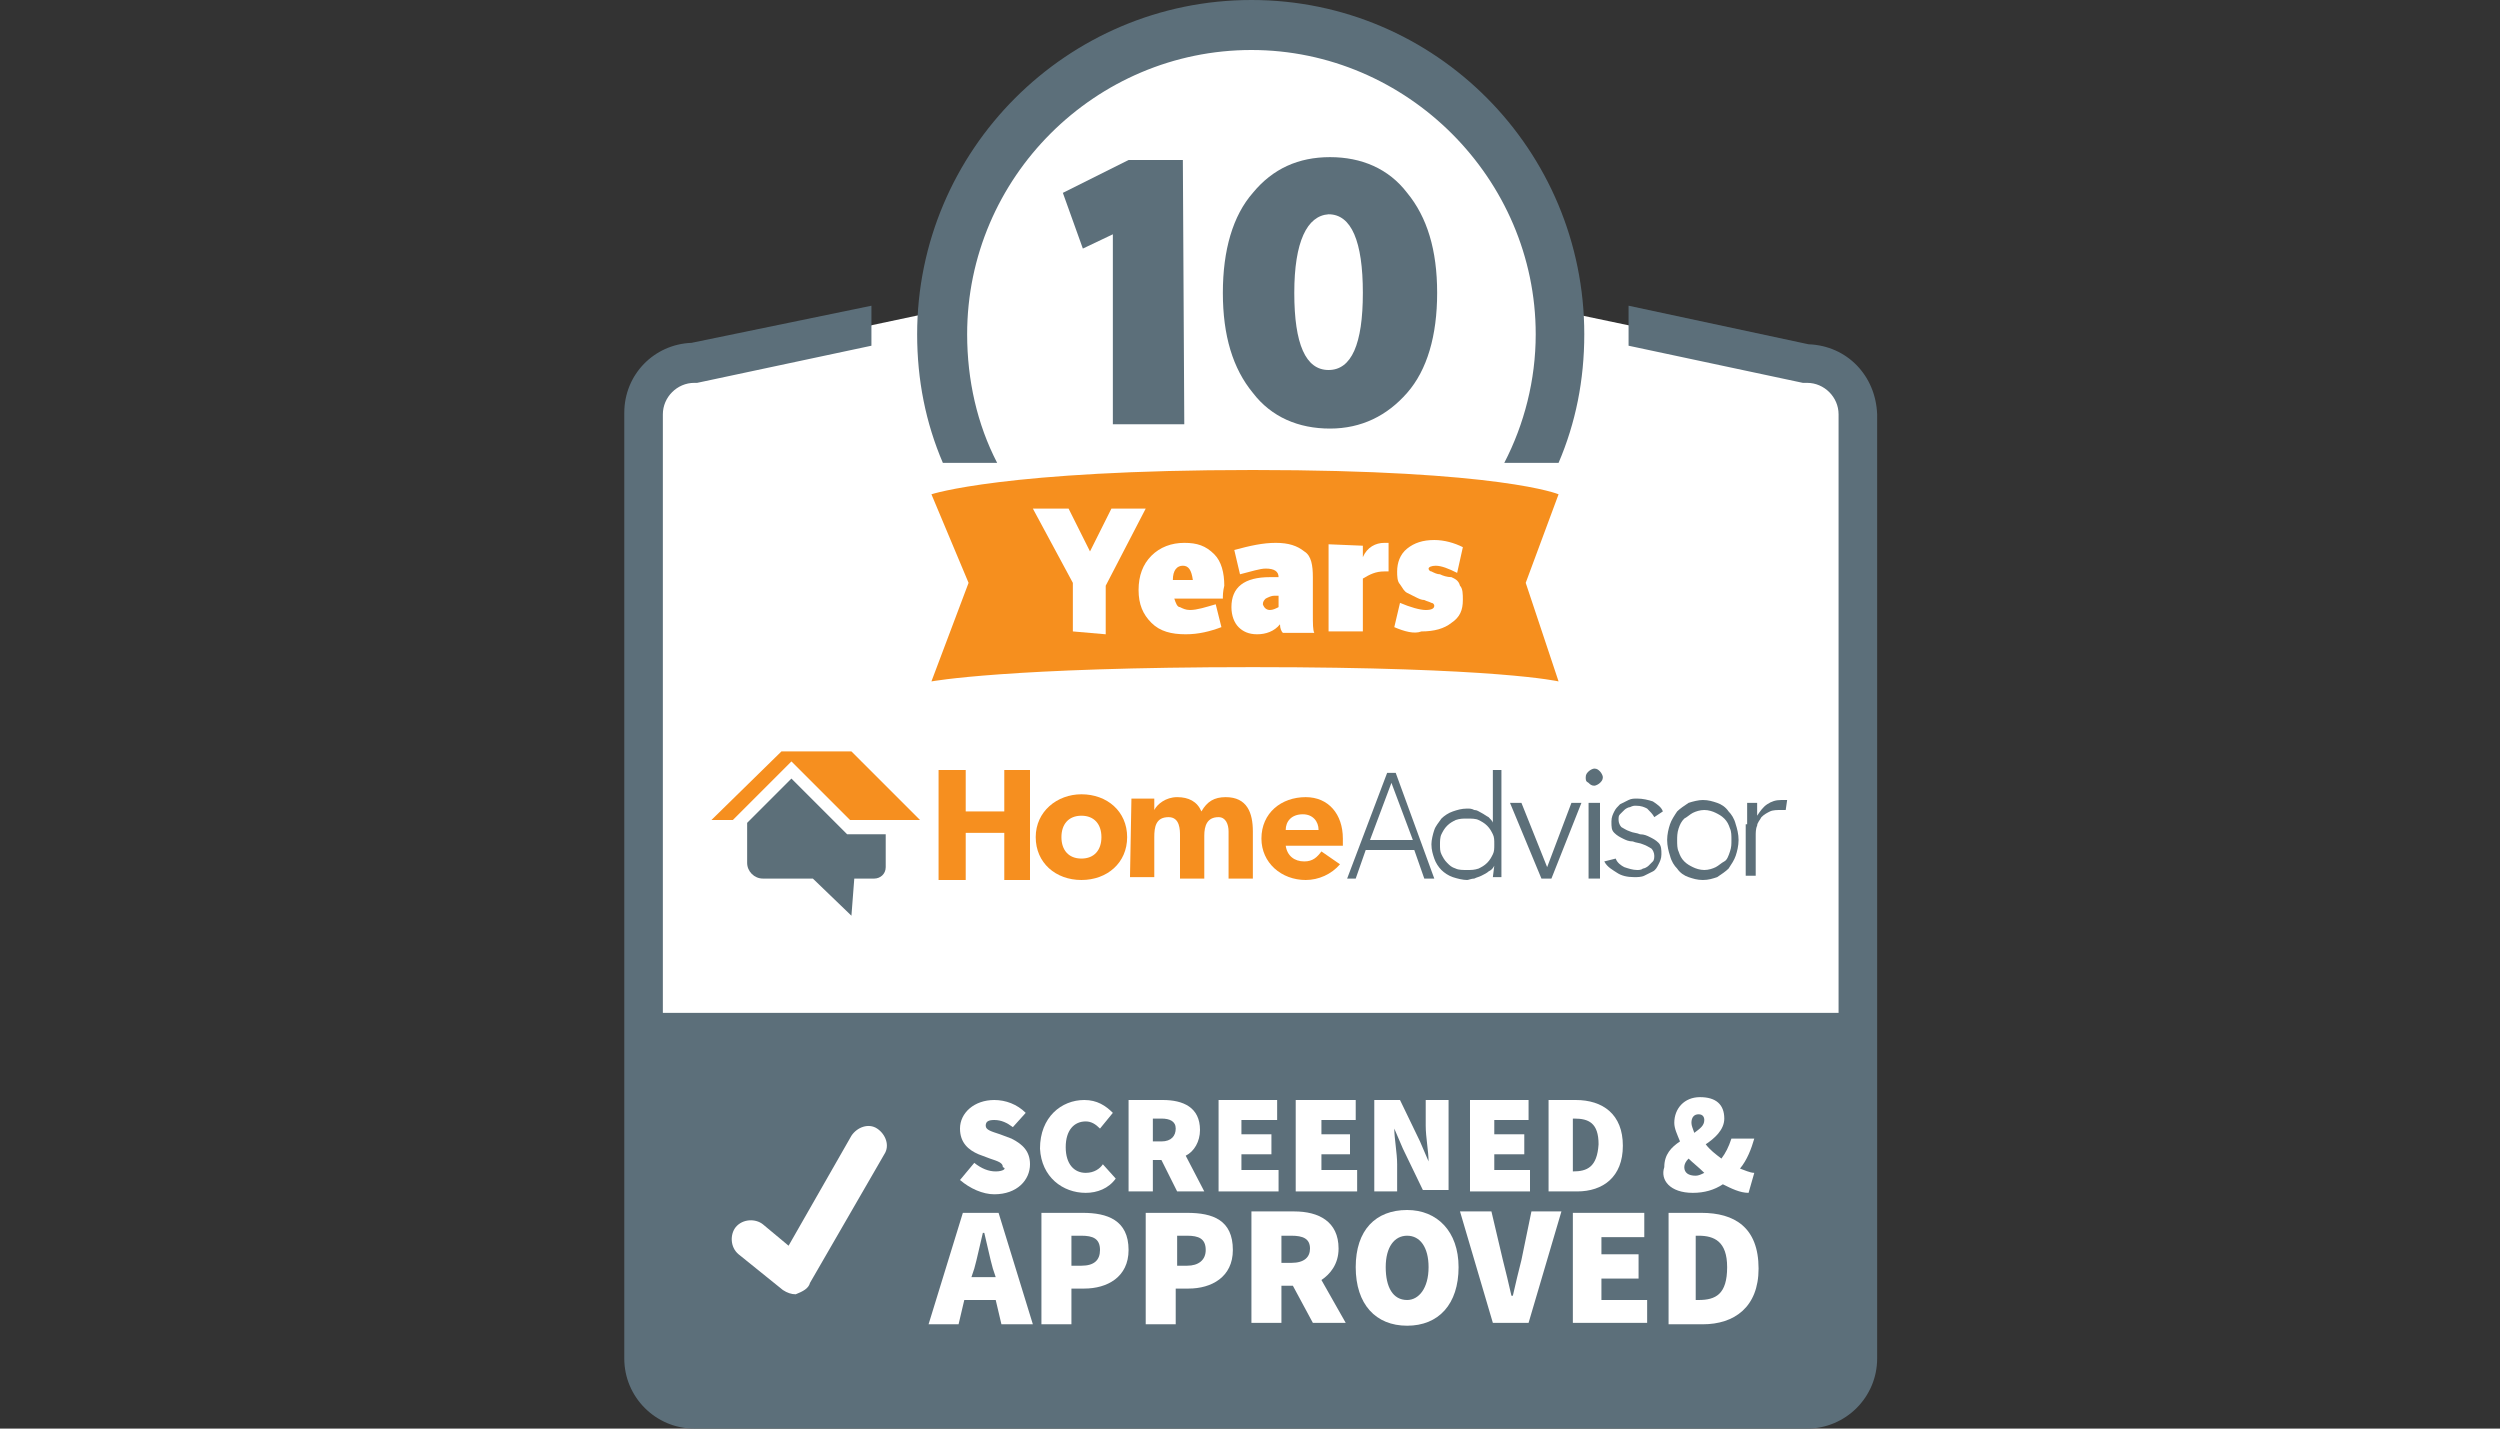 <?xml version="1.0" encoding="utf-8"?>
<!-- Generator: Adobe Illustrator 25.4.1, SVG Export Plug-In . SVG Version: 6.00 Build 0)  -->
<svg version="1.1" id="Layer_1" xmlns="http://www.w3.org/2000/svg" xmlns:xlink="http://www.w3.org/1999/xlink" x="0px" y="0px"
	 viewBox="0 0 175 100" style="enable-background:new 0 0 175 100;" xml:space="preserve">
<rect x="0" y="0" width="175" height="100" fill="#333333" stroke="none"/>
<style type="text/css">
	.st0{fill:#FFFFFF;}
	.st1{fill:#5C6F7A;}
	.st2{fill:#F68F1E;}
	.st3{fill:#5C6F79;}
	.st4{fill:#F68F1F;}
</style>
<g>
	<path class="st0" d="M126.5,25.4l-17.6-3.7c-0.7-11.1-9.9-19.8-21.2-19.8c-11.2,0-20.4,8.7-21.2,19.7l-17.9,3.8
		c-1.9,0-3.5,1.6-3.5,3.5v66.2c0,1.9,1.6,3.5,3.5,3.5h77.9c1.9,0,3.5-1.6,3.5-3.5V29C130,27,128.3,25.4,126.5,25.4z"/>
	<path class="st1" d="M126.6,24.1L114,21.4v2.8l12.2,2.6h0.3c1.2,0,2.2,1,2.2,2.2v41.9H46.4V29c0-1.2,1-2.2,2.2-2.2h0.2L61,24.2
		v-2.8L48.4,24c-2.6,0.1-4.7,2.2-4.7,4.9v66.2c0,2.7,2.2,4.9,4.9,4.9h77.9c2.7,0,4.9-2.2,4.9-4.9V29
		C131.3,26.3,129.3,24.2,126.6,24.1z"/>
	<path class="st2" d="M109.1,34.6l-2.3,6.2l2.3,6.9c0,0-4.2-1-21.4-1s-22.5,1-22.5,1l2.6-6.9l-2.6-6.2c0,0,5.1-1.7,22.5-1.7
		S109.1,34.6,109.1,34.6z"/>
	<g>
		<path class="st0" d="M69.7,82c-0.5,0-1-0.2-1.5-0.6l-1,1.2c0.7,0.6,1.6,1,2.4,1c1.6,0,2.5-1,2.5-2.1c0-0.9-0.5-1.4-1.3-1.8
			L70,79.4c-0.6-0.2-1-0.3-1-0.6c0-0.3,0.2-0.4,0.6-0.4c0.5,0,0.9,0.2,1.3,0.5l0.9-1c-0.6-0.6-1.4-0.9-2.2-0.9c-1.4,0-2.4,0.9-2.4,2
			c0,1,0.6,1.5,1.3,1.8l0.8,0.3c0.6,0.2,0.9,0.3,0.9,0.6C70.5,81.8,70.2,82,69.7,82z"/>
		<path class="st0" d="M76,83.5c0.8,0,1.6-0.3,2.1-1l-0.9-1c-0.2,0.3-0.6,0.6-1.2,0.6c-0.8,0-1.4-0.6-1.4-1.8c0-1.2,0.6-1.8,1.4-1.8
			c0.4,0,0.7,0.2,1,0.5l0.9-1.1c-0.5-0.5-1.1-0.9-2-0.9c-1.6,0-3.1,1.2-3.1,3.4C72.9,82.4,74.4,83.5,76,83.5z"/>
		<path class="st0" d="M80.7,81.2h0.6l1.1,2.2h1.9L83,80.9c0.6-0.3,1-1,1-1.8c0-1.6-1.2-2.1-2.6-2.1H79v6.4h1.7V81.2L80.7,81.2
			L80.7,81.2z M80.7,78.3h0.6c0.6,0,1,0.2,1,0.7s-0.3,0.9-1,0.9h-0.6V78.3z"/>
		<polygon class="st0" points="89.5,81.9 86.9,81.9 86.9,80.8 89,80.8 89,79.4 86.9,79.4 86.9,78.4 89.4,78.4 89.4,77 85.3,77 
			85.3,83.4 89.5,83.4 		"/>
		<polygon class="st0" points="95,81.9 92.5,81.9 92.5,80.8 94.5,80.8 94.5,79.4 92.5,79.4 92.5,78.4 94.9,78.4 94.9,77 90.7,77 
			90.7,83.4 95,83.4 		"/>
		<path class="st0" d="M97.8,81.5c0-0.8-0.2-1.8-0.2-2.5l0,0l0.6,1.4l1.4,2.9h1.8V77h-1.6v1.8c0,0.8,0.2,1.8,0.2,2.5l0,0l-0.6-1.4
			L98,77h-1.8v6.4h1.6C97.8,83.4,97.8,81.5,97.8,81.5z"/>
		<polygon class="st0" points="107.1,81.9 104.6,81.9 104.6,80.8 106.7,80.8 106.7,79.4 104.6,79.4 104.6,78.4 107,78.4 107,77 
			102.9,77 102.9,83.4 107.1,83.4 		"/>
		<path class="st0" d="M113.6,80.2c0-2.2-1.4-3.2-3.3-3.2h-1.9v6.4h2C112.2,83.4,113.6,82.4,113.6,80.2z M110.1,82v-3.7h0.1
			c1,0,1.7,0.3,1.7,1.8C111.8,81.7,111.1,82,110.1,82L110.1,82z"/>
		<path class="st0" d="M118.5,83.5c0.8,0,1.5-0.2,2.1-0.6c0.6,0.3,1.2,0.6,1.8,0.6l0.4-1.4c-0.3,0-0.7-0.2-1-0.3
			c0.5-0.6,0.8-1.4,1-2.1h-1.6c-0.2,0.6-0.4,1-0.7,1.4c-0.4-0.3-0.8-0.6-1.1-1c0.6-0.4,1.3-1,1.3-1.8c0-1-0.6-1.5-1.7-1.5
			s-1.8,0.8-1.8,1.8c0,0.4,0.2,0.8,0.4,1.3c-0.6,0.4-1.1,0.9-1.1,1.8C116.2,82.6,116.9,83.5,118.5,83.5z M118.4,78.6
			c0-0.4,0.2-0.6,0.5-0.6s0.4,0.2,0.4,0.4c0,0.4-0.3,0.6-0.7,0.9C118.5,79,118.4,78.8,118.4,78.6z M119.3,82.1
			c-0.2,0.1-0.4,0.2-0.6,0.2c-0.5,0-0.8-0.2-0.8-0.6c0-0.2,0.1-0.4,0.3-0.6C118.5,81.4,118.9,81.7,119.3,82.1z"/>
		<path class="st0" d="M67.4,84.9L65,92.7h2.1l0.4-1.7h2.2l0.4,1.7h2.2l-2.4-7.8C69.9,84.9,67.4,84.9,67.4,84.9z M68,89.4l0.2-0.6
			c0.2-0.7,0.4-1.7,0.6-2.5h0.1c0.2,0.8,0.4,1.8,0.6,2.5l0.2,0.6H68z"/>
		<path class="st0" d="M75.8,84.9h-2.9v7.8H75v-2.5h0.9c1.6,0,3.1-0.8,3.1-2.7C79,85.4,77.5,84.9,75.8,84.9z M75.7,88.6H75v-2.1h0.7
			c0.8,0,1.3,0.2,1.3,1C77,88.2,76.6,88.6,75.7,88.6z"/>
		<path class="st0" d="M83.1,84.9h-2.9v7.8h2.1v-2.5h0.9c1.6,0,3.1-0.8,3.1-2.7C86.3,85.4,84.9,84.9,83.1,84.9z M83.1,88.6h-0.7
			v-2.1h0.7c0.8,0,1.3,0.2,1.3,1C84.4,88.2,83.9,88.6,83.1,88.6z"/>
		<path class="st0" d="M93.7,87.4c0-1.9-1.4-2.6-3.1-2.6h-3v7.8h2.1V90h0.8l1.4,2.6h2.3l-1.7-3C93.1,89.2,93.7,88.5,93.7,87.4z
			 M89.7,86.5h0.7c0.8,0,1.3,0.2,1.3,0.9c0,0.6-0.4,1-1.3,1h-0.7V86.5z"/>
		<path class="st0" d="M98.5,84.7c-2.2,0-3.6,1.4-3.6,4s1.4,4.1,3.6,4.1s3.6-1.5,3.6-4.1C102.1,86.2,100.6,84.7,98.5,84.7z M98.5,91
			c-1,0-1.5-0.9-1.5-2.3s0.6-2.2,1.5-2.2s1.5,0.8,1.5,2.2C100,90.2,99.3,91,98.5,91z"/>
		<path class="st0" d="M106.5,88.2c-0.2,0.8-0.4,1.6-0.6,2.5h-0.1c-0.2-0.9-0.4-1.7-0.6-2.5l-0.8-3.4h-2.2l2.3,7.8h2.5l2.3-7.8h-2.1
			L106.5,88.2z"/>
		<polygon class="st0" points="112.1,89.5 114.7,89.5 114.7,87.8 112.1,87.8 112.1,86.6 115.1,86.6 115.1,84.9 110.1,84.9 
			110.1,92.6 115.3,92.6 115.3,91 112.1,91 		"/>
		<path class="st0" d="M119.1,84.9h-2.3v7.8h2.4c2.2,0,3.9-1.2,3.9-3.9C123.1,85.9,121.4,84.9,119.1,84.9z M118.9,91h-0.2v-4.5h0.2
			c1.1,0,2,0.4,2,2.2C120.9,90.6,120.1,91,118.9,91z"/>
	</g>
	<g>
		<path class="st1" d="M67.7,23.4c0-11,9-19.9,19.9-19.9s19.9,9,19.9,19.9c0,3.2-0.8,6.3-2.2,9h3.8c1.2-2.8,1.8-5.8,1.8-9
			C110.9,10.5,100.5,0,87.6,0S64.2,10.5,64.2,23.4c0,3.2,0.6,6.2,1.8,9h3.8C68.4,29.7,67.7,26.6,67.7,23.4z"/>
	</g>
	<g>
		<path class="st0" d="M55.7,90.6c-0.3,0-0.6-0.1-0.9-0.3l-3.1-2.5c-0.6-0.5-0.6-1.4-0.2-1.9c0.5-0.6,1.4-0.6,1.9-0.2l1.8,1.5
			l4.4-7.7c0.4-0.6,1.2-0.9,1.8-0.5s0.9,1.2,0.5,1.8l-5.2,9C56.6,90.2,56.2,90.4,55.7,90.6C55.9,90.6,55.8,90.6,55.7,90.6z"/>
	</g>
	<g>
		<path class="st0" d="M75.1,44.2v-3.4l-2.8-5.2h2.5l1.5,3l1.5-3h2.4L77.4,41v3.4L75.1,44.2L75.1,44.2z"/>
		<path class="st0" d="M85.6,41.9h-3.4c0.1,0.3,0.2,0.6,0.4,0.6c0.2,0.1,0.4,0.2,0.7,0.2c0.5,0,1.1-0.2,1.8-0.4l0.4,1.6
			c-0.8,0.3-1.6,0.5-2.5,0.5c-1,0-1.8-0.2-2.4-0.8s-0.9-1.3-0.9-2.3s0.3-1.8,0.9-2.4c0.6-0.6,1.4-0.9,2.3-0.9s1.5,0.2,2.1,0.8
			c0.5,0.5,0.7,1.3,0.7,2.2C85.6,41.4,85.6,41.7,85.6,41.9z M82.8,39.6c-0.4,0-0.7,0.3-0.7,1h1.4C83.4,39.9,83.2,39.6,82.8,39.6z"/>
		<path class="st0" d="M89.3,38c0.9,0,1.5,0.2,2,0.6c0.5,0.3,0.6,1,0.6,1.8v2.5c0,0.8,0,1.2,0.1,1.4h-2.2c-0.1-0.1-0.2-0.3-0.2-0.6
			c-0.4,0.5-1,0.7-1.6,0.7s-1-0.2-1.3-0.5s-0.5-0.8-0.5-1.4c0-1.4,0.9-2.1,2.7-2.1c0.2,0,0.5,0,0.6,0c0-0.4-0.3-0.6-0.9-0.6
			c-0.4,0-1,0.2-1.8,0.4l-0.4-1.7C87.5,38.2,88.4,38,89.3,38z M88.9,42.7c0.2,0,0.4-0.1,0.6-0.2v-0.8c-0.2,0-0.2,0-0.3,0
			c-0.2,0-0.4,0.1-0.6,0.2c-0.1,0.1-0.2,0.2-0.2,0.4C88.5,42.6,88.7,42.7,88.9,42.7z"/>
		<path class="st0" d="M95.4,38.2V39c0.3-0.7,0.9-1,1.5-1c0.2,0,0.2,0,0.3,0v2c-0.1,0-0.2,0-0.3,0c-0.6,0-1,0.2-1.5,0.5v3.7H93v-6.1
			L95.4,38.2L95.4,38.2z"/>
		<path class="st0" d="M97.6,43.9l0.4-1.7c0.7,0.3,1.4,0.5,1.8,0.5s0.6-0.1,0.6-0.3c0-0.1-0.1-0.2-0.2-0.2c-0.2-0.1-0.3-0.1-0.5-0.2
			c-0.2,0-0.4-0.1-0.6-0.2c-0.2-0.1-0.4-0.2-0.6-0.3s-0.3-0.3-0.5-0.6c-0.2-0.2-0.2-0.6-0.2-0.9c0-0.6,0.2-1.2,0.7-1.6
			c0.5-0.4,1.1-0.6,1.9-0.6c0.7,0,1.4,0.2,2,0.5l-0.4,1.8c-0.6-0.3-1.1-0.5-1.5-0.5c-0.3,0-0.5,0.1-0.5,0.2c0,0.1,0.1,0.2,0.2,0.2
			c0.2,0.1,0.4,0.2,0.6,0.2c0.2,0.1,0.5,0.2,0.8,0.2c0.2,0.1,0.5,0.2,0.6,0.6c0.2,0.2,0.2,0.6,0.2,1c0,0.7-0.2,1.2-0.8,1.6
			c-0.5,0.4-1.2,0.6-2.1,0.6C99,44.4,98.3,44.2,97.6,43.9z"/>
	</g>
	<g>
		<path class="st1" d="M82.9,29.7h-5V16.4l-2.1,1l-1.4-3.9l4.6-2.3h3.8L82.9,29.7L82.9,29.7z"/>
		<path class="st1" d="M93.1,30c-2.2,0-4.1-0.8-5.4-2.5c-1.4-1.7-2.1-4-2.1-7s0.7-5.4,2.1-7c1.4-1.7,3.2-2.5,5.4-2.5
			c2.2,0,4.1,0.8,5.4,2.5c1.4,1.7,2.1,4,2.1,7s-0.7,5.4-2.1,7S95.3,30,93.1,30z M90.6,20.5c0,3.6,0.8,5.4,2.4,5.4s2.4-1.8,2.4-5.4
			S94.6,15,93,15C91.5,15.1,90.6,16.9,90.6,20.5z"/>
	</g>
	<g>
		<g>
			<path class="st3" d="M59.6,64.1l-2.7-2.6h-3.5c-0.6,0-1.1-0.5-1.1-1.1v-2.8l3.1-3.1l3.9,3.9H62v2.3c0,0.5-0.4,0.8-0.8,0.8h-1.4
				L59.6,64.1z"/>
			<polygon class="st4" points="51.3,57.4 49.8,57.4 54.7,52.6 59.6,52.6 64.4,57.4 59.5,57.4 55.4,53.3 			"/>
		</g>
		<g>
			<path class="st4" d="M65.7,53.9h1.9v2.9h2.7v-2.9h1.8v7.7h-1.8v-3.3h-2.7v3.3h-1.9V53.9z"/>
			<path class="st4" d="M75.7,55.6c1.8,0,3.2,1.2,3.2,3s-1.4,3-3.2,3c-1.8,0-3.2-1.2-3.2-3S74,55.6,75.7,55.6z M75.7,60.1
				c0.9,0,1.4-0.6,1.4-1.5s-0.5-1.5-1.4-1.5s-1.4,0.6-1.4,1.5C74.3,59.5,74.8,60.1,75.7,60.1z"/>
			<path class="st4" d="M79.2,55.9h1.6v0.8l0,0c0.2-0.4,0.8-0.9,1.6-0.9c0.8,0,1.4,0.3,1.7,1c0.4-0.7,0.9-1,1.7-1
				c1.5,0,1.9,1.1,1.9,2.4v3.3h-1.7v-3.3c0-0.5-0.2-1-0.7-1c-0.8,0-1,0.6-1,1.3v3h-1.7v-3c0-0.4,0-1.3-0.8-1.3c-0.9,0-1,0.7-1,1.4
				v2.8h-1.7L79.2,55.9L79.2,55.9z"/>
			<path class="st4" d="M93.8,60.5c-0.6,0.7-1.5,1.1-2.4,1.1c-1.7,0-3.1-1.2-3.1-2.9c0-1.8,1.4-2.9,3.1-2.9c1.6,0,2.6,1.2,2.6,2.9
				v0.5h-4c0.1,0.7,0.6,1.1,1.3,1.1c0.6,0,0.9-0.3,1.2-0.7L93.8,60.5z M92.3,58.1c0-0.6-0.4-1.1-1.1-1.1c-0.8,0-1.2,0.5-1.2,1.1
				H92.3z"/>
		</g>
		<g>
			<path class="st3" d="M97.1,54.1h0.6l2.7,7.4h-0.7l-0.7-2h-3.4l-0.7,2h-0.6L97.1,54.1z M97.4,54.8l-1.5,4h3L97.4,54.8z"/>
			<path class="st3" d="M104.6,60.6L104.6,60.6c-0.1,0.2-0.2,0.3-0.4,0.4c-0.1,0.1-0.3,0.2-0.5,0.3s-0.3,0.1-0.5,0.2
				c-0.2,0-0.4,0.1-0.5,0.1c-0.3,0-0.7-0.1-1-0.2c-0.3-0.1-0.6-0.3-0.8-0.5c-0.2-0.2-0.4-0.5-0.5-0.8s-0.2-0.6-0.2-1
				c0-0.3,0.1-0.7,0.2-1s0.3-0.5,0.5-0.8c0.2-0.2,0.5-0.4,0.8-0.5s0.6-0.2,1-0.2c0.2,0,0.3,0,0.5,0.1c0.2,0,0.3,0.1,0.5,0.2
				c0.2,0.1,0.3,0.2,0.5,0.3c0.1,0.1,0.3,0.3,0.3,0.4l0,0v-3.7h0.6v7.5h-0.6L104.6,60.6L104.6,60.6z M104.6,59.1
				c0-0.3,0-0.5-0.1-0.7s-0.2-0.4-0.4-0.6c-0.2-0.2-0.4-0.3-0.6-0.4c-0.2-0.1-0.5-0.1-0.8-0.1s-0.5,0-0.8,0.1
				c-0.2,0.1-0.4,0.2-0.6,0.4s-0.3,0.4-0.4,0.6c-0.1,0.2-0.1,0.5-0.1,0.7c0,0.3,0,0.5,0.1,0.7s0.2,0.4,0.4,0.6
				c0.2,0.2,0.3,0.3,0.6,0.4c0.2,0.1,0.5,0.1,0.8,0.1s0.5,0,0.8-0.1c0.2-0.1,0.4-0.2,0.6-0.4s0.3-0.4,0.4-0.6
				C104.6,59.6,104.6,59.4,104.6,59.1z"/>
			<path class="st3" d="M105.7,56.2h0.8l1.8,4.5l1.7-4.5h0.7l-2.1,5.3h-0.7L105.7,56.2z"/>
			<path class="st3" d="M111,54.4c0-0.2,0.1-0.3,0.2-0.4c0.1-0.1,0.3-0.2,0.4-0.2c0.2,0,0.3,0.1,0.4,0.2c0.1,0.1,0.2,0.3,0.2,0.4
				c0,0.2-0.1,0.3-0.2,0.4c-0.1,0.1-0.3,0.2-0.4,0.2c-0.2,0-0.3-0.1-0.4-0.2C111,54.7,111,54.6,111,54.4z"/>
			<rect x="111.2" y="56.2" class="st3" width="0.8" height="5.3"/>
			<path class="st3" d="M113.1,60.1c0.1,0.3,0.4,0.5,0.6,0.6c0.3,0.1,0.6,0.2,0.9,0.2c0.1,0,0.3,0,0.4-0.1c0.1,0,0.3-0.1,0.4-0.2
				c0.1-0.1,0.2-0.2,0.3-0.3c0.1-0.1,0.1-0.3,0.1-0.4c0-0.2-0.1-0.4-0.2-0.5c-0.2-0.1-0.3-0.2-0.6-0.3c-0.2-0.1-0.5-0.1-0.7-0.2
				c-0.3,0-0.5-0.1-0.7-0.2c-0.2-0.1-0.4-0.2-0.6-0.4s-0.2-0.4-0.2-0.8c0-0.3,0.1-0.5,0.2-0.7s0.2-0.3,0.4-0.5
				c0.2-0.1,0.4-0.2,0.6-0.3s0.4-0.1,0.6-0.1c0.4,0,0.8,0.1,1.1,0.2c0.3,0.2,0.6,0.4,0.7,0.7l-0.6,0.4c-0.1-0.2-0.3-0.4-0.5-0.6
				c-0.2-0.1-0.4-0.2-0.8-0.2c-0.1,0-0.2,0-0.4,0.1c-0.1,0-0.3,0.1-0.4,0.2c-0.1,0.1-0.2,0.2-0.3,0.3c-0.1,0.1-0.1,0.2-0.1,0.4
				s0.1,0.4,0.2,0.5c0.2,0.1,0.3,0.2,0.6,0.3c0.2,0.1,0.5,0.1,0.7,0.2c0.3,0,0.5,0.1,0.7,0.2c0.2,0.1,0.4,0.2,0.6,0.4
				s0.2,0.5,0.2,0.8s-0.1,0.5-0.2,0.7s-0.2,0.4-0.4,0.5c-0.2,0.1-0.4,0.2-0.6,0.3s-0.5,0.1-0.7,0.1c-0.5,0-0.9-0.1-1.2-0.3
				s-0.7-0.4-0.9-0.8L113.1,60.1z"/>
			<path class="st3" d="M116.7,58.8c0-0.4,0.1-0.8,0.2-1.1s0.3-0.6,0.5-0.9c0.2-0.2,0.5-0.4,0.8-0.6c0.3-0.1,0.7-0.2,1-0.2
				c0.4,0,0.7,0.1,1,0.2c0.3,0.1,0.6,0.3,0.8,0.6c0.2,0.2,0.4,0.5,0.5,0.9c0.1,0.3,0.2,0.7,0.2,1.1c0,0.4-0.1,0.8-0.2,1.1
				s-0.3,0.6-0.5,0.9c-0.2,0.2-0.5,0.4-0.8,0.6c-0.3,0.1-0.6,0.2-1,0.2s-0.7-0.1-1-0.2c-0.3-0.1-0.6-0.3-0.8-0.6
				c-0.2-0.2-0.4-0.5-0.5-0.9C116.8,59.6,116.7,59.2,116.7,58.8z M117.4,58.8c0,0.3,0,0.6,0.1,0.8c0.1,0.3,0.2,0.5,0.4,0.7
				s0.4,0.3,0.6,0.4c0.2,0.1,0.5,0.2,0.8,0.2s0.6-0.1,0.8-0.2c0.2-0.1,0.4-0.3,0.6-0.4s0.3-0.4,0.4-0.7s0.1-0.5,0.1-0.8
				s0-0.6-0.1-0.8c-0.1-0.3-0.2-0.5-0.4-0.7c-0.2-0.2-0.4-0.3-0.6-0.4c-0.2-0.1-0.5-0.2-0.8-0.2s-0.6,0.1-0.8,0.2
				c-0.2,0.1-0.4,0.3-0.6,0.4c-0.2,0.2-0.3,0.4-0.4,0.7S117.4,58.6,117.4,58.8z"/>
			<path class="st3" d="M122.3,57.7c0-0.1,0-0.2,0-0.4c0-0.1,0-0.3,0-0.4c0-0.1,0-0.3,0-0.4c0-0.1,0-0.2,0-0.3h0.7
				c0,0.2,0,0.4,0,0.6c0,0.2,0,0.3,0,0.3c0.2-0.3,0.4-0.6,0.7-0.8c0.3-0.2,0.6-0.3,1-0.3c0.1,0,0.1,0,0.2,0s0.1,0,0.2,0l-0.1,0.7
				c-0.1,0-0.2,0-0.3,0c-0.3,0-0.6,0-0.8,0.1c-0.2,0.1-0.4,0.2-0.6,0.4c-0.1,0.2-0.3,0.4-0.3,0.6c-0.1,0.2-0.1,0.5-0.1,0.7v2.8h-0.7
				v-3.6H122.3z"/>
		</g>
	</g>
</g>
</svg>
